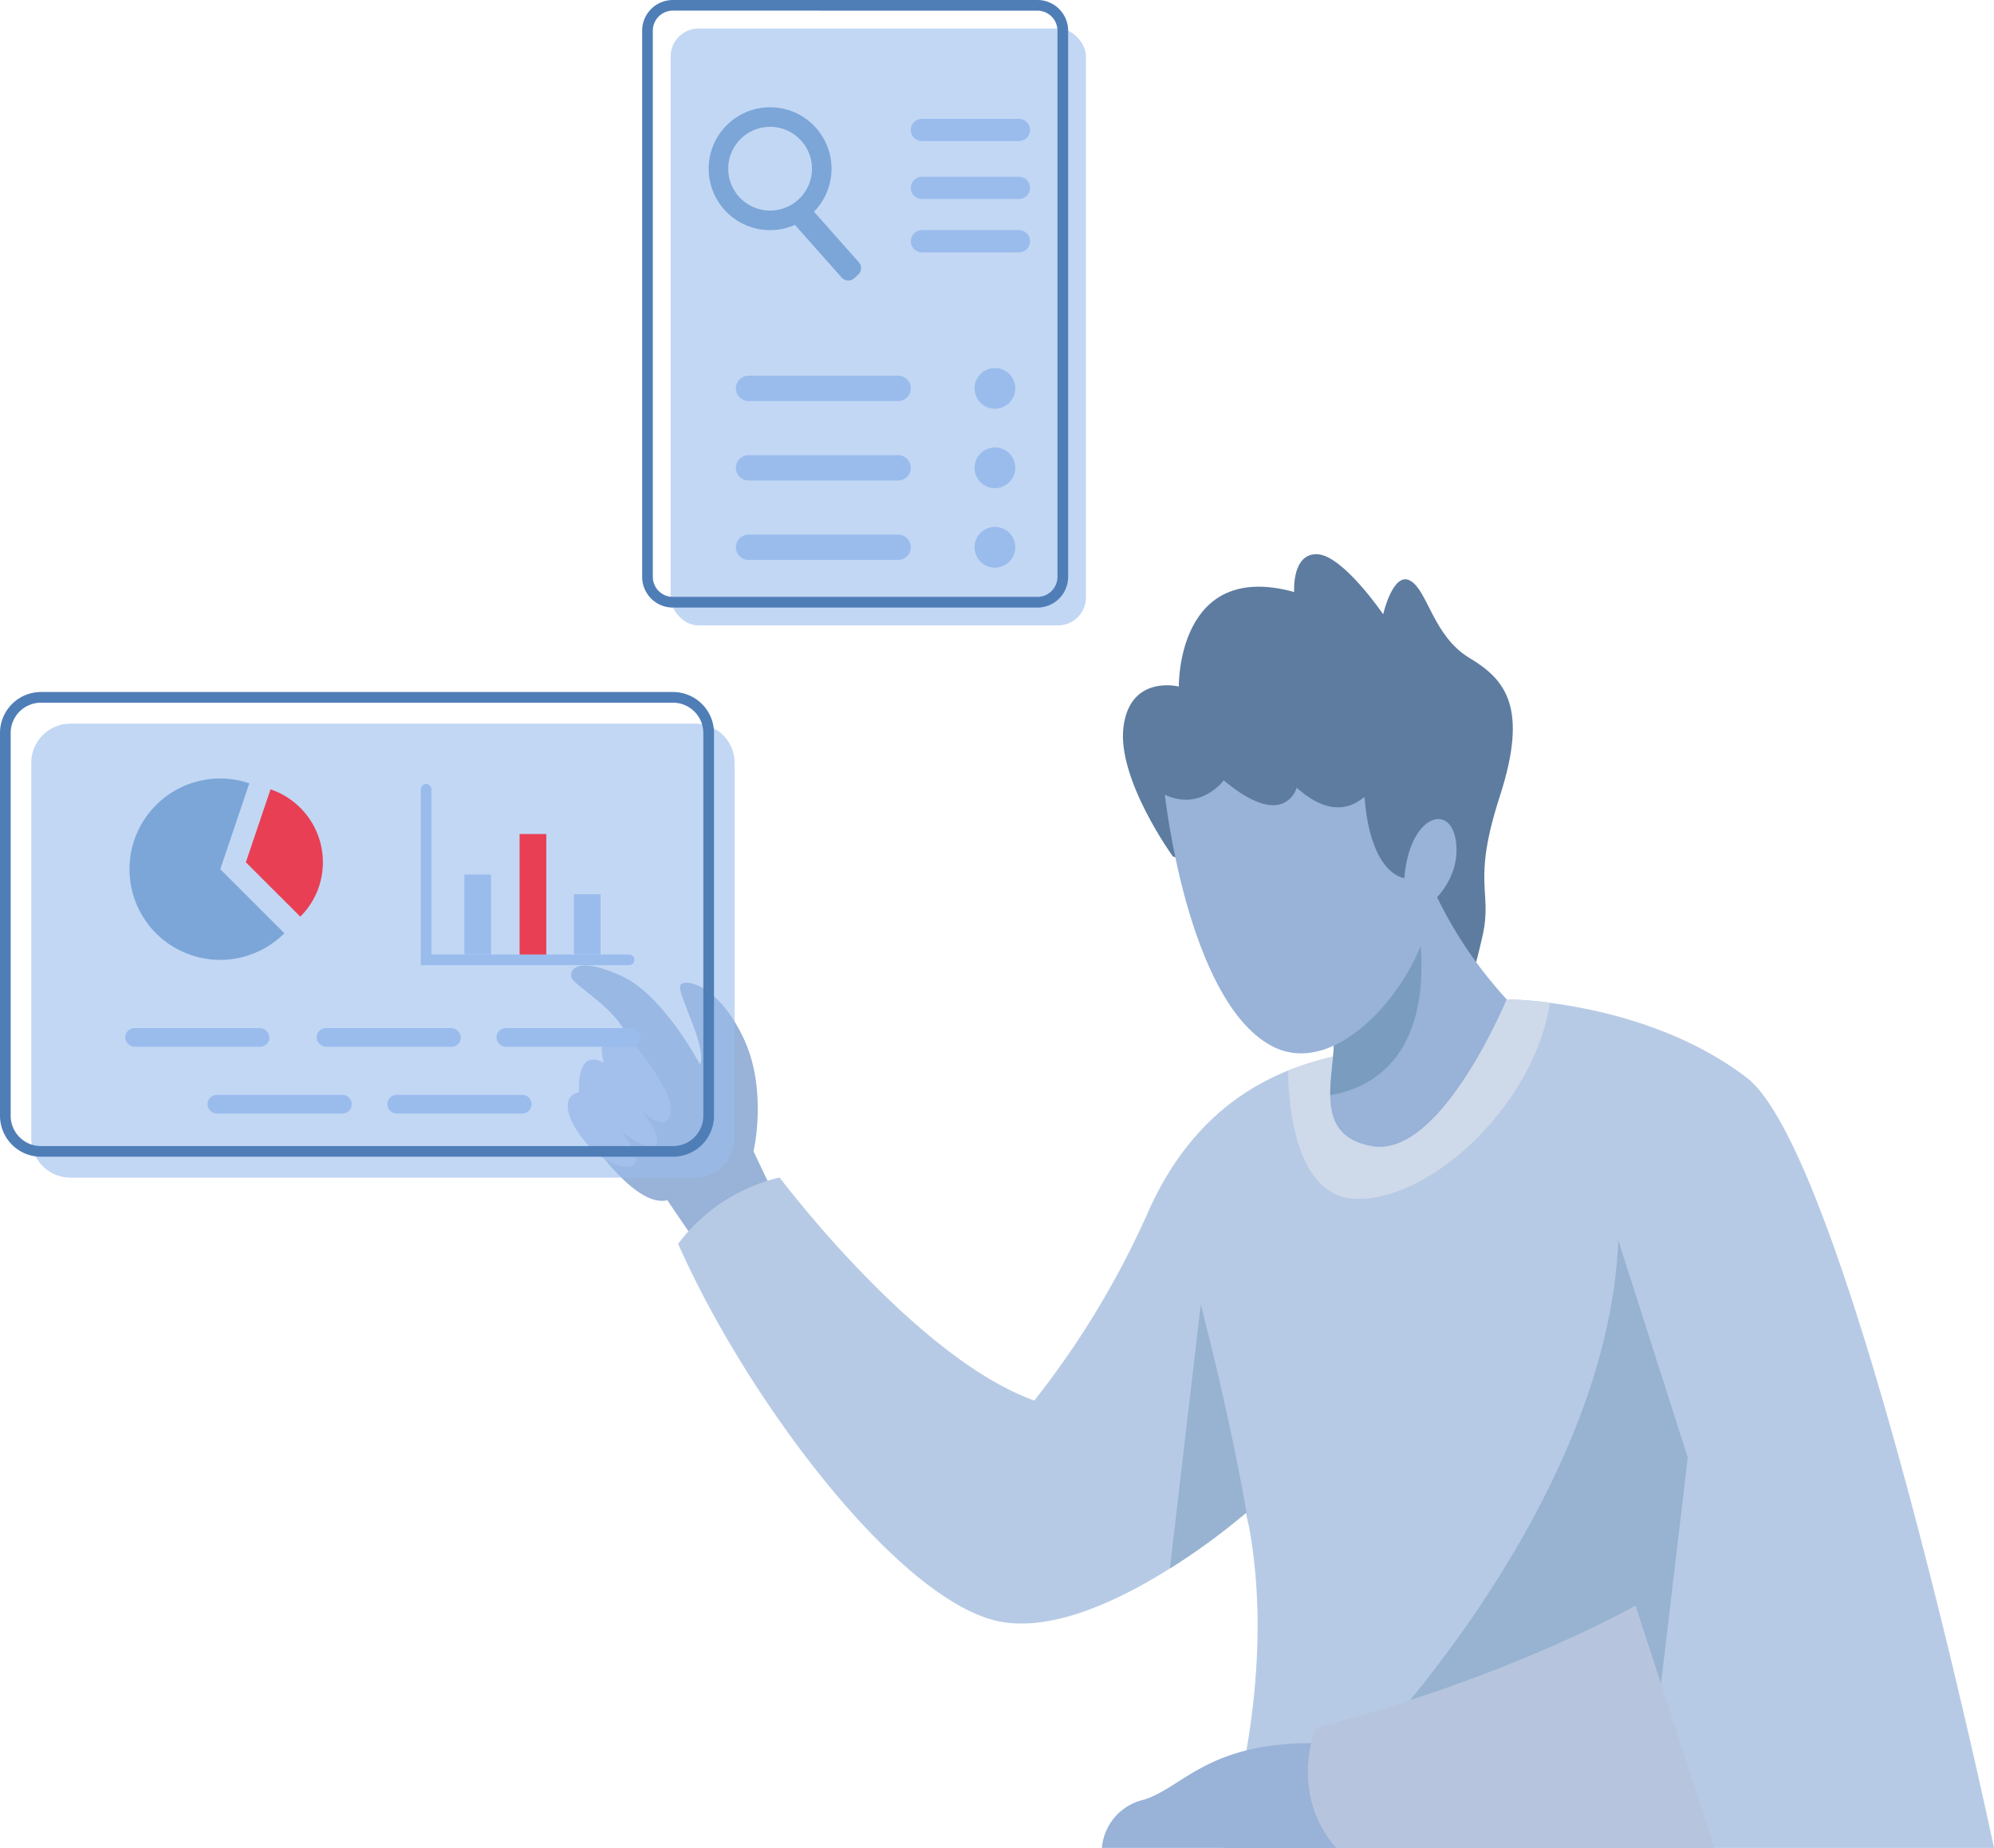 <svg xmlns="http://www.w3.org/2000/svg" width="272.668" height="252.705" viewBox="0 0 272.668 252.705">
  <g id="Grupo_291" data-name="Grupo 291" transform="translate(-887 -172.752)">
    <path id="Caminho_30" data-name="Caminho 30" d="M168.647,300.033l-9.029,9.306L155.85,303.8l-1.257-1.855c-4.017,1.008-9.949-6.852-12.33-11.045-2.366-4.207,7.129-10.694,7.129-10.694-1.548-4.646-7.771-7.567-7.947-8.853s1.373-2.645,7.027,0,10.591,12.053,10.591,12.053c1.008-2.733-3.462-10.124-2.644-10.957s5.2.19,8.575,7.3,1.374,15.529,1.374,15.529l.044.073Z" transform="translate(823.666 34.935)" fill="#98b2d8"/>
    <path id="Caminho_31" data-name="Caminho 31" d="M149.011,280.343s6.708,7.673,5.984,10.686-4.1-.483-4.1-.483,3.1,3.587,2.1,4.775-4.748-1.826-4.748-1.826,4.474,5.569,0,4.748-10.094-9.259-5.777-10.108c0,0-.523-6.144,3.4-4.044C145.872,284.091,144.114,278.969,149.011,280.343Z" transform="translate(823.713 33.983)" fill="#b1c3e8"/>
    <path id="Caminho_32" data-name="Caminho 32" d="M232.065,390.994s7.553-22.06,3.58-43.812a.851.851,0,0,1-.03-.146,1.079,1.079,0,0,0-.029-.175q-.176-.855-.35-1.709a91.815,91.815,0,0,1-10.431,7.626c-7.261,4.572-16.946,9.115-24.382,6.983-13.645-3.9-33.6-30.431-42.863-51.38a24.289,24.289,0,0,1,13.879-9.072s18.509,24.66,34.827,30.5A120.357,120.357,0,0,0,221.84,304c4.353-9.788,10.883-15.982,19.123-19.313a44.591,44.591,0,0,1,15.587-3.067l14.3-6.676a53.8,53.8,0,0,1,5.932.482c6.705.876,17.852,3.331,26.865,10.2C317.528,296.2,337.5,390.994,337.5,390.994Z" transform="translate(822.17 34.463)" fill="#b7cae5"/>
    <path id="Caminho_33" data-name="Caminho 33" d="M242.491,351.3c-.116-.628-.248-1.257-.379-1.884a91.817,91.817,0,0,1-10.431,7.626L235.9,320.93C240.2,337.467,242.258,349.826,242.491,351.3Z" transform="translate(815.294 30.197)" fill="#97b3d1"/>
    <path id="Caminho_34" data-name="Caminho 34" d="M285.311,275.423c-2.206,14.025-16.246,26.983-26.384,26.808-8.152-.147-9.35-11.834-9.437-17.546a44.591,44.591,0,0,1,15.587-3.067l14.3-6.676A53.8,53.8,0,0,1,285.311,275.423Z" transform="translate(813.642 34.463)" fill="#ced9ea"/>
    <path id="Caminho_35" data-name="Caminho 35" d="M262.223,380.03s32.209-33.518,33.609-68.762l9.5,29.7L301.676,371.9Z" transform="translate(812.461 31.093)" fill="#97b3d1"/>
    <path id="Caminho_36" data-name="Caminho 36" d="M257.5,401.387H221.439a7.372,7.372,0,0,1,5.661-6.574c5.57-1.644,9.13-8.582,25.839-7.67Z" transform="translate(816.244 24.062)" fill="#98b2d8"/>
    <path id="Caminho_37" data-name="Caminho 37" d="M297.283,366.317s-16.991,9.772-43.747,16.711c0,0-3.712,8.947,2.8,16.435H308.1Z" transform="translate(813.365 25.986)" fill="#b6c5dd"/>
    <path id="Caminho_38" data-name="Caminho 38" d="M231.429,249.183s-7.691-10.617-6.745-17.765,7.563-5.469,7.563-5.469-.308-17.369,15.771-12.928c0,0-.354-5.3,3.156-5.166s9.017,8.212,9.017,8.212,1.366-5.982,3.744-4.57,3.111,7.586,8.077,10.558,8.038,6.819,4.139,18.87-.973,12.9-2.366,19.092c-1.323,5.877-2.379,9.452-6.027,9.782s-17.61-14.4-17.61-14.4Z" transform="translate(815.951 40.686)" fill="#5d7ca0"/>
    <path id="Caminho_39" data-name="Caminho 39" d="M279.877,273.108s-8.955,21.723-18.363,20.087c-4.675-.818-5.712-3.667-5.756-6.969-.044-4.309,1.637-9.365-.905-11.483l11.278-16.025,2.484-3.536A58.443,58.443,0,0,0,279.877,273.108Z" transform="translate(813.145 36.295)" fill="#98b2d8"/>
    <path id="Caminho_40" data-name="Caminho 40" d="M255.757,286.588c-.044-4.309,1.637-9.365-.905-11.483L266.13,259.08c.964,1.125,1.651,3.126,1.929,6.267C269.548,281.9,260.8,285.741,255.757,286.588Z" transform="translate(813.145 35.934)" fill="#799cbf"/>
    <path id="Caminho_41" data-name="Caminho 41" d="M230.919,243.9s3.049,27.983,14.468,34.282c9.923,5.474,21.976-11.083,21.734-19.272,0,0,4.326-3.3,3.6-8.651s-6.375-3.574-7.053,5.043c0,0-4.6-.328-5.447-11.1-2.886,2.39-6,1.653-9.272-1.254,0,0-1.624,5.994-9.978-1.011C238.974,241.939,235.823,246.218,230.919,243.9Z" transform="translate(815.365 37.524)" fill="#98b2d8"/>
    <rect id="Retângulo_33" data-name="Retângulo 33" width="56.792" height="81.627" rx="3.824" transform="translate(978.706 176.647)" fill="#9abced" opacity="0.6" style="mix-blend-mode: multiply;isolation: isolate"/>
    <path id="Caminho_100" data-name="Caminho 100" d="M206.19,207.4H156.338a4.2,4.2,0,0,1-4.2-4.2V128.517a4.2,4.2,0,0,1,4.2-4.2H206.19a4.2,4.2,0,0,1,4.2,4.2v74.688A4.2,4.2,0,0,1,206.19,207.4Zm-49.853-81.627a2.743,2.743,0,0,0-2.74,2.739v74.688a2.743,2.743,0,0,0,2.74,2.739H206.19a2.743,2.743,0,0,0,2.739-2.739V128.517a2.743,2.743,0,0,0-2.739-2.739Z" transform="translate(822.673 48.435)" fill="#4f7eb7"/>
    <path id="Retângulo_34" data-name="Retângulo 34" d="M0,0H3.145a0,0,0,0,1,0,0V10.9A1.208,1.208,0,0,1,1.937,12.11H1.208A1.208,1.208,0,0,1,0,10.9V0A0,0,0,0,1,0,0Z" transform="matrix(0.748, -0.664, 0.664, 0.748, 994.854, 202.551)" fill="#7ca6d8"/>
    <path id="Caminho_101" data-name="Caminho 101" d="M170.564,140.486a8.4,8.4,0,1,0,8.4,8.4A8.4,8.4,0,0,0,170.564,140.486Zm0,14.125a5.725,5.725,0,1,1,5.725-5.725A5.727,5.727,0,0,1,170.564,154.611Z" transform="translate(821.743 46.935)" fill="#7ca6d8"/>
    <path id="Caminho_102" data-name="Caminho 102" d="M207.422,145.274h-13.27a1.522,1.522,0,0,1-1.521-1.521h0a1.522,1.522,0,0,1,1.521-1.522h13.27a1.522,1.522,0,0,1,1.521,1.522h0A1.522,1.522,0,0,1,207.422,145.274Z" transform="translate(818.917 46.773)" fill="#9abced"/>
    <path id="Caminho_103" data-name="Caminho 103" d="M207.422,154h-13.27a1.522,1.522,0,0,1-1.521-1.521h0a1.522,1.522,0,0,1,1.521-1.521h13.27a1.522,1.522,0,0,1,1.521,1.521h0A1.522,1.522,0,0,1,207.422,154Z" transform="translate(818.917 45.964)" fill="#9abced"/>
    <path id="Caminho_104" data-name="Caminho 104" d="M207.422,162.048h-13.27a1.522,1.522,0,0,1-1.521-1.522h0A1.522,1.522,0,0,1,194.151,159h13.27a1.522,1.522,0,0,1,1.521,1.521h0A1.522,1.522,0,0,1,207.422,162.048Z" transform="translate(818.917 45.217)" fill="#9abced"/>
    <path id="Caminho_105" data-name="Caminho 105" d="M188.449,184.413H168a1.735,1.735,0,0,1-1.735-1.735h0A1.735,1.735,0,0,1,168,180.944h20.453a1.735,1.735,0,0,1,1.735,1.735h0A1.735,1.735,0,0,1,188.449,184.413Z" transform="translate(821.363 43.182)" fill="#9abced"/>
    <path id="Caminho_106" data-name="Caminho 106" d="M188.449,196.39H168a1.735,1.735,0,0,1-1.735-1.736h0A1.735,1.735,0,0,1,168,192.92h20.453a1.735,1.735,0,0,1,1.735,1.735h0A1.735,1.735,0,0,1,188.449,196.39Z" transform="translate(821.363 42.071)" fill="#9abced"/>
    <path id="Caminho_107" data-name="Caminho 107" d="M188.449,208.366H168a1.735,1.735,0,0,1-1.735-1.735h0A1.735,1.735,0,0,1,168,204.9h20.453a1.735,1.735,0,0,1,1.735,1.735h0A1.735,1.735,0,0,1,188.449,208.366Z" transform="translate(821.363 40.96)" fill="#9abced"/>
    <path id="Caminho_108" data-name="Caminho 108" d="M207.811,182.571a2.785,2.785,0,1,1-2.784-2.784A2.785,2.785,0,0,1,207.811,182.571Z" transform="translate(818.025 43.289)" fill="#9abced"/>
    <path id="Caminho_109" data-name="Caminho 109" d="M207.811,194.547a2.785,2.785,0,1,1-2.784-2.784A2.784,2.784,0,0,1,207.811,194.547Z" transform="translate(818.025 42.178)" fill="#9abced"/>
    <path id="Caminho_110" data-name="Caminho 110" d="M207.811,206.524a2.785,2.785,0,1,1-2.784-2.785A2.784,2.784,0,0,1,207.811,206.524Z" transform="translate(818.025 41.067)" fill="#9abced"/>
    <path id="Retângulo_37" data-name="Retângulo 37" d="M5.367,0h85.44a5.368,5.368,0,0,1,5.368,5.368V56.72a5.367,5.367,0,0,1-5.367,5.367H5.367A5.367,5.367,0,0,1,0,56.72V5.367A5.367,5.367,0,0,1,5.367,0Z" transform="translate(891.276 271.706)" fill="#9abced" opacity="0.6" style="mix-blend-mode: multiply;isolation: isolate"/>
    <path id="Caminho_119" data-name="Caminho 119" d="M147.386,292.173H60.949a5.606,5.606,0,0,1-5.6-5.6v-52.35a5.606,5.606,0,0,1,5.6-5.6h86.436a5.607,5.607,0,0,1,5.6,5.6v52.35A5.607,5.607,0,0,1,147.386,292.173ZM60.949,230.086a4.144,4.144,0,0,0-4.14,4.139v52.35a4.143,4.143,0,0,0,4.14,4.138h86.436a4.142,4.142,0,0,0,4.139-4.138v-52.35a4.144,4.144,0,0,0-4.139-4.139Z" transform="translate(831.651 38.759)" fill="#4f7eb7"/>
    <path id="Caminho_120" data-name="Caminho 120" d="M96.048,262.82a12.4,12.4,0,1,1-4.792-20.5l-3.974,11.745Z" transform="translate(829.838 37.549)" fill="#7ca6d8"/>
    <path id="Caminho_121" data-name="Caminho 121" d="M102.939,253.263A10.444,10.444,0,0,1,99.85,260.7l-7.444-7.432,3.374-9.974A10.53,10.53,0,0,1,102.939,253.263Z" transform="translate(828.214 37.399)" fill="#e83f54" style="mix-blend-mode: multiply;isolation: isolate"/>
    <path id="Caminho_122" data-name="Caminho 122" d="M147.255,267.264H118.768v-24.05a.73.73,0,1,1,1.461,0V265.8h27.027a.73.73,0,0,1,0,1.461Z" transform="translate(825.768 37.473)" fill="#9abced"/>
    <rect id="Retângulo_38" data-name="Retângulo 38" width="3.652" height="10.93" transform="translate(950.502 292.347)" fill="#9abced"/>
    <rect id="Retângulo_39" data-name="Retângulo 39" width="3.652" height="16.474" transform="translate(958.05 286.802)" fill="#e83f54" style="mix-blend-mode: multiply;isolation: isolate"/>
    <rect id="Retângulo_40" data-name="Retângulo 40" width="3.652" height="8.237" transform="translate(965.476 295.04)" fill="#9abced"/>
    <rect id="Retângulo_41" data-name="Retângulo 41" width="19.722" height="2.557" rx="1.278" transform="translate(904.121 313.342)" fill="#9abced"/>
    <rect id="Retângulo_42" data-name="Retângulo 42" width="19.722" height="2.557" rx="1.278" transform="translate(930.293 313.342)" fill="#9abced"/>
    <rect id="Retângulo_43" data-name="Retângulo 43" width="19.722" height="2.557" rx="1.278" transform="translate(954.885 313.342)" fill="#9abced"/>
    <path id="Caminho_123" data-name="Caminho 123" d="M105.076,291.9H87.911a1.279,1.279,0,0,1-1.278-1.278h0a1.278,1.278,0,0,1,1.278-1.278h17.165a1.278,1.278,0,0,1,1.278,1.278h0A1.278,1.278,0,0,1,105.076,291.9Z" transform="translate(828.749 33.126)" fill="#9abced"/>
    <path id="Caminho_124" data-name="Caminho 124" d="M132.183,291.9H115.017a1.279,1.279,0,0,1-1.278-1.278h0a1.278,1.278,0,0,1,1.278-1.278h17.166a1.278,1.278,0,0,1,1.278,1.278h0A1.279,1.279,0,0,1,132.183,291.9Z" transform="translate(826.235 33.126)" fill="#9abced"/>
  </g>
</svg>
